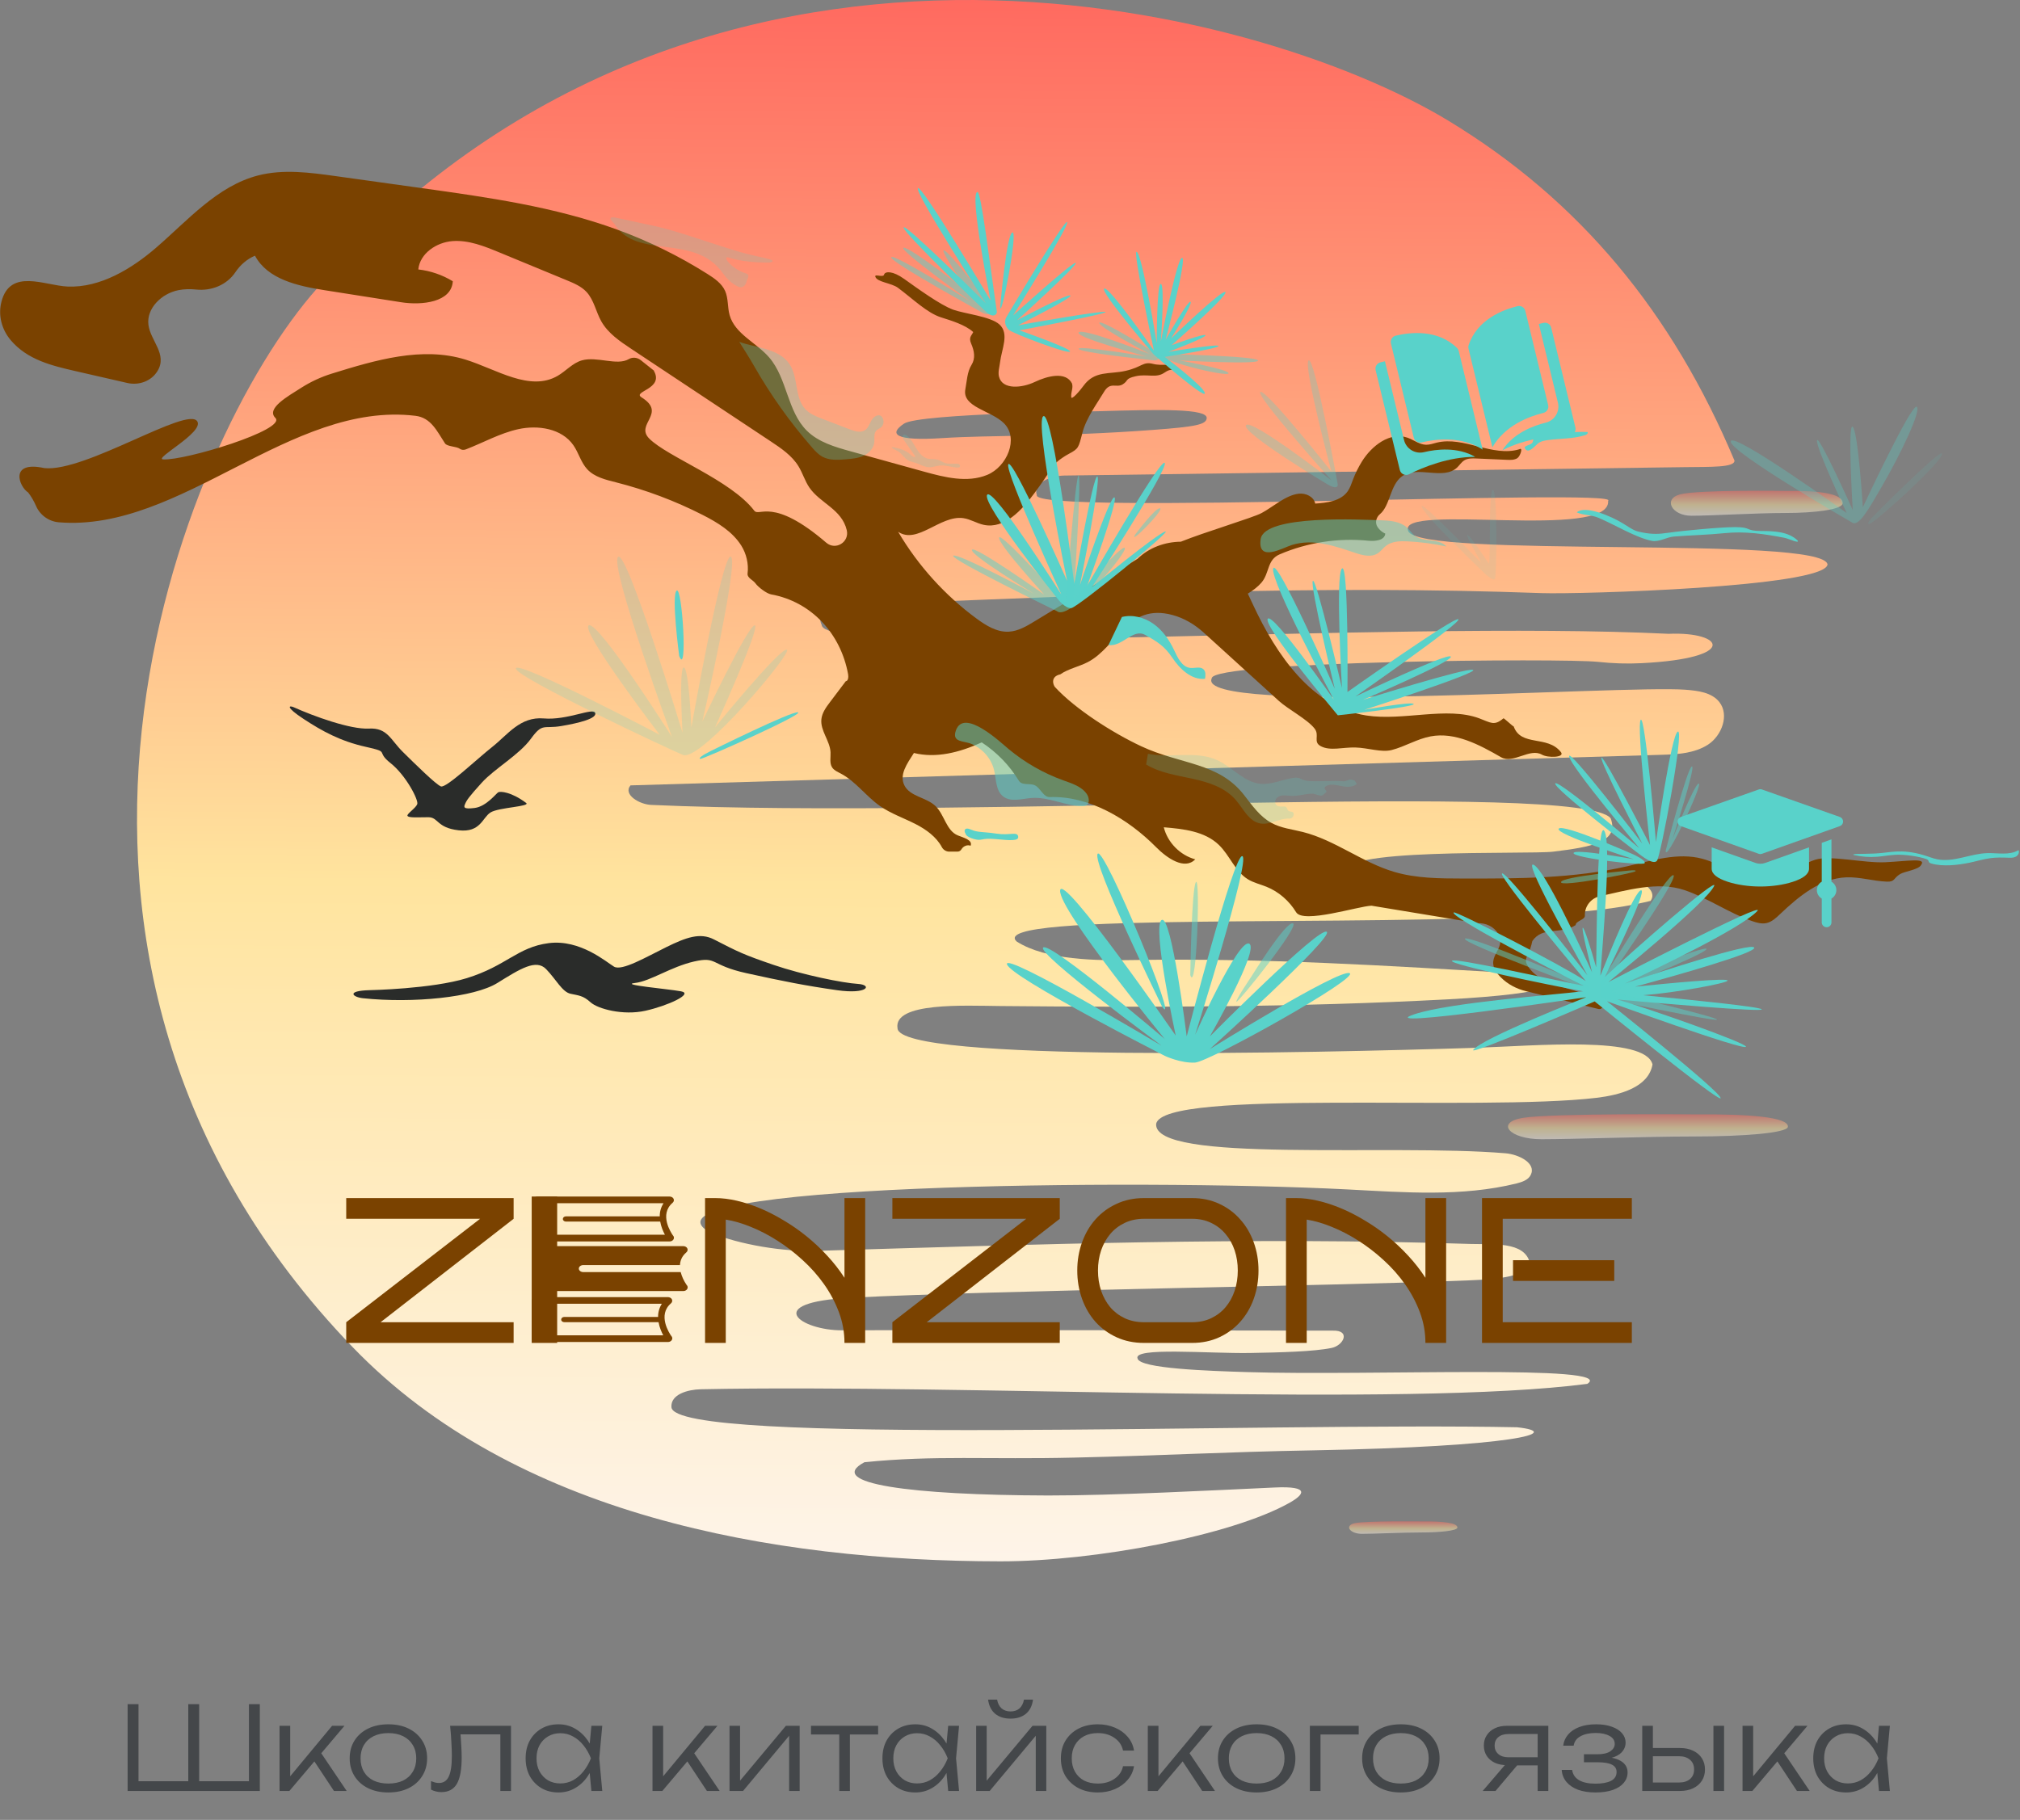 <?xml version="1.0" encoding="UTF-8"?> <svg xmlns="http://www.w3.org/2000/svg" width="698" height="629" viewBox="0 0 698 629" fill="none"><rect x="0" y="0" width="698" height="629" fill="#808080" stroke="none"/> <path d="M306.109 208.616C388.454 205.37 454.456 202.161 532.772 204.996C545.794 205.445 630.415 202.945 631.497 195.109C630.19 184.849 489.566 193.207 486.581 183.468C482.626 173.693 556.726 186.901 555.681 173.095C560.979 168.693 356.18 178.245 358.269 171.118C356.814 166.827 363.157 164.439 367.71 164.365C393.267 164.029 418.825 163.656 444.345 163.321C490.35 162.724 536.316 162.052 582.321 161.454C591.164 161.343 599.484 161.604 599.335 159.179C577.993 108.324 546.13 69.372 500.423 41.687C434.197 1.578 241.673 -48.568 109.705 99.518C61.91 153.209 -8.421 330.622 121.943 465.687C177.835 523.631 266.485 539.562 345.658 539.637C378.231 539.674 425.503 530.683 445.502 519.452C450.465 516.69 453.113 513.519 440.428 514.117C420.018 515.049 384.722 516.915 362.15 516.877C314.616 516.765 284.953 512.736 298.684 505.386C322.749 502.923 341.666 504.491 371.216 503.781C402.334 503.073 422.481 501.841 453.599 501.281C523.855 499.976 540.644 495.088 524.19 493.297C436.585 491.507 232.57 499.976 232.01 486.32C231.711 481.917 237.643 480.276 242.084 480.164C333.272 478.298 485.611 486.507 548.48 478.298C559.151 471.47 473.672 475.574 430.951 474.231C417.743 473.821 393.827 473.038 393.08 469.53C391.438 465.538 417.593 467.851 431.846 467.627C442.517 467.44 454.121 467.142 460.165 465.874C464.344 464.978 466.769 459.717 460.576 459.904C404.049 459.867 347.561 459.569 291.036 459.792C276.634 459.867 262.791 450.128 294.021 448.524C344.986 445.913 458.71 444.532 506.953 442.555C518.594 442.107 527.661 441.137 528.593 436.36C526.728 429.011 515.832 430.167 508.221 429.944C431.809 427.481 358.53 430.055 282.118 432.331C270.776 432.667 255.814 430.279 245.292 425.951C215.929 409.347 391.998 407.295 465.725 411.102C485.238 412.109 505.125 413.713 524.116 409.012C525.982 408.527 528.071 407.818 528.929 406.102C530.981 402.034 524.788 398.976 520.235 398.603C479.978 395.208 398.453 402.184 399.498 388.417C402.036 376.141 511.356 384.237 551.763 379.424C559.748 378.454 569.635 375.842 571.015 367.896C568.516 357.897 530.459 361.478 509.863 362.15C453.636 363.94 310.922 367.186 310.138 355.434C308.609 346.293 333.309 347.599 345.696 347.711C397.483 348.196 448.599 348.158 500.275 345.397C537.436 343.419 544.749 339.465 525.273 336.48C478.634 333.756 438.04 331.07 391.327 331.815C379.201 332.04 361.478 331.928 351.292 325.399C340.211 315.026 473.075 320.623 534.041 316.108C546.204 315.213 558.479 314.28 570.344 311.37C572.993 307.602 566.725 304.02 562.136 303.647C545.644 302.265 466.695 308.235 466.322 302.192C457.404 292.901 528.22 295.401 536.689 294.356C549.785 292.751 559.561 291.11 556.576 282.865C546.689 269.842 335.585 283.163 225.07 278.2C220.929 278.052 215.183 274.581 217.869 271.447C336.517 267.902 455.128 264.396 573.777 260.888C579.448 260.739 585.455 260.44 590.231 257.343C594.969 254.21 597.618 247.12 594.111 242.643C591.462 239.286 586.686 238.726 582.433 238.389C560.344 236.711 412.632 247.27 418.713 234.435C418.713 228.465 540.085 227.42 552.248 228.763C557.211 229.286 562.173 229.473 567.172 229.211C601.013 227.532 595.752 218.242 576.575 219.062C479.119 214.287 284.506 227.98 283.909 215.929C280.439 208.951 298.124 208.951 306.109 208.616ZM312.377 146.419C317.713 142.837 379.611 142.127 379.611 142.127C400.871 141.524 417.284 141.154 416.971 144.546C416.769 146.736 413.235 147.482 398.453 148.583C364.873 151.083 342.002 150.336 325.586 151.418C309.132 152.5 307.005 150 312.377 146.419Z" fill="url(#paint0_linear_1813_462)"></path> <path opacity="0.5" d="M586.595 385.171C586.595 385.171 536.584 384.691 526.223 386.361C516.63 387.91 521.459 393.746 532.652 393.746C543.844 393.746 568.851 392.794 585.521 392.794C602.191 392.794 617.552 391.603 617.791 389.459C618.171 386.078 604.221 385.018 586.595 385.171Z" fill="url(#paint1_linear_1813_462)"></path> <path opacity="0.5" d="M491.522 525.846C491.522 525.846 472.173 525.603 468.167 526.443C464.453 527.218 466.323 530.133 470.654 530.133C474.987 530.133 484.658 529.655 491.109 529.655C497.559 529.655 503.5 529.059 503.593 527.987C503.738 526.297 498.339 525.771 491.522 525.846Z" fill="url(#paint2_linear_1813_462)"></path> <path opacity="0.5" d="M617.575 169.679C617.575 169.679 586.872 169.194 580.514 170.87C574.626 172.418 577.589 178.254 584.461 178.254C591.334 178.254 606.684 177.303 616.918 177.303C627.153 177.303 636.581 176.112 636.727 173.967C636.958 170.582 628.395 169.527 617.575 169.679Z" fill="url(#paint3_linear_1813_462)"></path> <path d="M101.526 244.453C108.323 247.515 121.074 252.167 127.472 251.816C133.87 251.464 134.936 255.674 139.202 259.882C143.468 264.09 150.577 271.103 152.352 271.803C154.13 272.504 164.792 262.337 170.125 258.127C175.457 253.919 179.721 247.607 187.896 248.31C196.071 249.011 204.956 244.453 205.668 246.381C206.379 248.31 200.16 249.887 193.939 250.939C187.719 251.99 187.541 249.712 183.454 255.322C179.367 260.932 170.903 265.623 166.459 270.532C162.015 275.442 161.287 276.529 160.727 277.831C160.261 278.915 159.927 279.781 164.016 279.254C168.103 278.728 171.48 274.17 172.191 273.819C172.902 273.468 176.59 273.621 181.788 277.502C183.488 278.771 172.368 279.037 169.524 280.789C166.681 282.542 166.105 287.846 158.462 286.969C150.82 286.092 151.552 282.454 147.997 282.454C144.444 282.454 141.162 282.736 140.8 281.97C140.489 281.313 143.643 279.342 144.176 277.938C144.71 276.536 140.266 267.944 134.934 263.738C129.602 259.529 135.111 260.054 126.405 258.126C117.695 256.197 111.299 252.691 104.901 248.483C98.503 244.275 99.852 243.699 101.526 244.453Z" fill="#2A2C2A"></path> <path d="M627.279 297.129C620.272 299.294 616.594 305.757 609.289 305.108C601.749 304.438 595.584 298.786 588.276 296.817C579.78 294.529 570.881 297.419 562.307 299.395C543.737 303.677 524.482 303.669 505.425 303.639C497.462 303.627 489.37 303.596 481.735 301.34C470.715 298.08 461.354 290.382 450.215 287.565C446.561 286.64 442.701 286.235 439.385 284.443C435.407 282.295 432.709 278.435 429.941 274.858C421.078 263.404 408.015 264.333 394.312 257.911C384.482 253.305 371.568 245.082 364.571 237.501C363.951 236.83 362.822 233.856 366.375 233.073C369.126 231.146 372.816 230.429 375.889 228.835C385.998 223.596 389.516 208.365 405.125 212.551C409.177 213.637 412.844 215.833 415.95 218.656C424.609 226.526 433.266 234.399 441.924 242.27C445.034 245.098 451.768 248.621 454.231 251.789C456.107 254.202 453.569 256.418 456.418 257.913C459.712 259.641 463.966 258.224 468.372 258.35C472.777 258.476 477.334 260.148 480.918 259.218C485.522 258.022 489.686 255.379 494.361 254.509C502.862 252.929 511.193 257.401 518.686 261.716C522.897 264.141 528.598 258.403 532.81 260.828C534.879 262.02 540.843 261.833 539.37 259.953C534.698 253.992 525.587 258.194 523.041 251.06C522.881 251.19 519.664 248.128 519.508 248.263C516.322 251.007 515.1 249.753 511.163 248.282C499.942 244.093 484.951 249.256 472.137 247.292C453.36 244.41 441.069 226.342 433.035 209.129C432.421 207.816 431.808 206.49 431.177 205.169C433.054 204.054 434.793 202.644 435.876 201.382C438.742 198.035 437.747 193.497 442.179 191.597C451.768 187.485 462.403 185.848 472.785 186.883C475.155 187.119 478.456 186.802 478.678 184.43C477.577 183.954 476.643 183.131 475.986 182.128C475.054 180.702 475.506 178.806 476.816 177.717C480.371 174.764 480.309 167.712 484.358 164.699C489.711 160.719 498.7 166.151 503.535 161.556C504.358 160.775 504.966 159.755 505.922 159.148C507.148 158.366 508.707 158.403 510.161 158.466C513.684 158.62 517.208 158.773 520.731 158.927C521.947 158.98 523.245 159.013 524.282 158.374C525.318 157.735 526.383 154.417 525.001 155.277C515.767 158.074 505.871 150.7 496.496 152.978C495.262 153.278 494.043 153.746 492.774 153.719C490.47 153.673 488.534 152.046 486.361 151.281C480.309 149.149 473.982 154.054 470.604 159.508C469.368 161.503 468.324 163.62 467.494 165.816C466.974 167.188 466.528 168.613 465.68 169.81C463.289 173.19 458.597 173.772 454.467 174.055C453.999 171.645 451.158 170.336 448.722 170.638C444.166 171.2 439.895 175.208 435.939 177.323C432.906 178.945 416.017 183.991 408.037 187.228C402.521 187.289 397.019 189.268 393.075 193.143C381.207 200.349 369.338 207.554 357.468 214.759C354.696 216.442 351.773 218.173 348.536 218.33C344.481 218.529 340.756 216.233 337.485 213.829C326.534 205.782 317.236 195.495 310.338 183.788C316.93 188.297 324.927 177.979 332.839 179.077C335.31 179.42 337.497 180.881 339.935 181.4C347.059 182.912 353.086 176.345 357.407 170.484C359.702 167.368 362.023 164.074 364.106 160.661L364.112 160.667C364.112 160.667 366.142 158.56 369.423 156.811C372.702 155.062 372.702 154.733 374.015 149.595C375.327 144.456 379.262 139.209 381.45 135.49C383.637 131.773 385.715 134.178 387.9 132.866C390.088 131.554 388.557 130.898 392.492 130.023C396.429 129.147 399.49 130.788 402.333 128.82C405.176 126.852 404.957 128.821 404.738 127.072C404.518 125.322 401.894 126.634 398.396 125.76C394.898 124.884 394.68 126.852 388.994 128.164C383.308 129.476 378.278 127.945 374.341 133.412C373.346 134.795 370.041 138.758 370.15 137.093C370.025 135.464 370.907 134.171 370.429 132.54C368.262 128.271 361.877 129.958 357.555 132.018C353.234 134.079 346.391 134.841 345.202 130.202C344.79 128.592 345.355 126.916 345.552 125.266C346.113 120.591 348.866 115.324 345.329 112.127C342.251 109.343 333.18 108.429 329.331 107.025C324.952 105.427 316.993 99.665 312.453 96.418C308.42 93.533 305.99 93.797 305.529 94.782C305.388 96.173 302.069 94.471 302.467 95.652C303.106 97.552 308 97.766 310.302 99.479C315.476 103.331 320.339 108.137 325.143 109.677C328.591 110.782 333.507 112.21 336.29 114.767C335.754 116.017 334.627 116.556 335.58 118.759C336.668 121.279 337.132 123.852 335.69 126.139C334.203 128.493 334.095 131.79 333.572 134.523C332.38 140.762 342.414 141.812 346.915 146.293C352.167 151.521 347.951 161.35 341.09 164.147C334.228 166.945 326.455 164.994 319.313 163.018C310.864 160.677 302.419 158.34 293.97 155.999C288.514 154.489 282.801 152.833 278.784 148.844C272.011 142.116 272.026 130.804 265.805 123.563C261.383 118.419 253.952 115.439 252.114 108.91C251.343 106.176 251.717 103.156 250.559 100.562C249.4 97.961 246.915 96.241 244.508 94.72C234.725 88.536 224.283 83.394 213.415 79.412C191.677 71.448 168.545 68.2 145.617 65.003C135.74 63.626 125.864 62.248 115.987 60.869C107.083 59.628 97.905 58.398 89.199 60.636C75.095 64.263 64.948 76.107 53.927 85.626C45.654 92.773 34.695 99.537 23.341 99.038C15.448 98.691 3.525 92.607 0.502 104.271C-0.718 108.974 0.582 113.889 3.725 117.594C9.499 124.399 17.99 126.406 26.177 128.283C32.121 129.644 38.066 131.006 44.012 132.369C47.992 133.282 52.273 131.745 54.407 128.263C57.971 122.45 52.014 117.839 51.293 112.296C50.545 106.531 55.912 101.422 61.616 100.295C63.682 99.888 65.763 99.862 67.843 100.076C73.113 100.623 78.416 98.461 81.357 94.054C83.015 91.57 85.354 89.541 88.106 88.373C92.461 96.533 102.878 98.838 112.013 100.277C120.882 101.672 129.749 103.067 138.618 104.463C145.814 105.596 156.041 104.478 156.462 97.208C152.847 95.005 148.746 93.602 144.539 93.127C145.101 87.589 150.827 83.736 156.38 83.327C161.933 82.917 167.315 85.082 172.462 87.208C180.266 90.432 188.072 93.655 195.875 96.879C198.316 97.888 200.838 98.949 202.643 100.876C205.26 103.672 205.903 107.75 207.788 111.083C210.117 115.201 214.203 117.967 218.146 120.585C234.2 131.237 250.254 141.887 266.308 152.539C269.927 154.941 273.661 157.461 275.924 161.168C277.355 163.51 278.123 166.224 279.667 168.495C283.363 173.929 290.872 175.964 292.592 183.232C293.571 187.369 288.735 190.341 285.511 187.569C266.919 171.587 262.389 178.8 260.623 176.489C252.554 165.927 230.629 157.935 224.322 151.56C219.364 146.548 230.549 142.897 221.698 137.344C218.338 135.238 229.571 134.501 225.941 128.169L225.974 128.104L221.405 124.471C220.224 123.531 218.572 123.351 217.269 124.116C213.186 126.514 206.244 123.046 201.013 124.567C197.845 125.487 195.577 128.22 192.728 129.881C183.072 135.503 171.567 127.616 160.895 124.301C145.865 119.632 129.681 124.473 114.687 129.12C110.949 130.278 107.396 131.922 104.095 134.027C99.508 136.954 91.87 141.175 95.147 144.433C99.237 148.499 63.857 159.261 56.377 158.778C52.967 158.557 70.472 149.468 68.185 145.657C64.905 140.19 29.437 163.304 15.325 161.784C3.018 159.107 6.627 168.292 9.737 170.219C10.82 171.64 11.728 173.195 12.437 174.836C13.817 178.029 16.852 180.232 20.319 180.518C62.486 183.986 100.375 138.506 143.561 143.715C148.96 144.366 150.986 149.014 153.763 153.239C154.526 154.4 157.713 154.232 158.896 155.114C159.486 155.553 160.295 155.58 160.981 155.316C167.007 152.987 172.717 149.748 179.019 148.345C185.889 146.813 194.113 148.089 198.126 153.872C199.96 156.515 200.743 159.849 202.934 162.204C205.443 164.903 209.28 165.799 212.853 166.706C223.203 169.328 233.256 173.109 242.77 177.957C247.916 180.579 253.104 183.702 256.165 188.601C257.913 191.4 258.732 194.924 258.325 198.163C258.119 199.787 260.207 200.419 261.063 201.642C261.925 202.871 264.838 205.138 266.457 205.433C280.377 207.961 290.531 219.003 293.063 233.06C293.207 233.861 293.137 235.392 292.258 235.441C290.444 237.842 288.631 240.243 286.816 242.645C285.462 244.438 284.057 246.353 283.825 248.59C283.416 252.55 286.778 256.014 286.987 259.989C287.082 261.781 286.563 263.76 287.553 265.257C288.223 266.27 289.413 266.772 290.487 267.336C295.696 270.066 299.224 275.175 304.038 278.555C307.834 281.222 312.306 282.725 316.433 284.848C320.049 286.706 323.57 289.256 325.451 292.792C325.96 293.747 326.945 294.348 328.028 294.342C328.997 294.337 329.967 294.333 330.938 294.328C331.507 294.325 331.974 293.968 332.261 293.479C332.866 292.449 334.25 291.856 335.383 292.311C336.182 290.338 332.992 289.545 331.015 288.756C326.949 287.135 326.368 281.508 323.173 278.514C319.999 275.539 314.408 275.319 312.492 271.414C310.69 267.745 313.388 264.009 315.797 260.25C323.427 262.143 331.511 260.109 339.233 256.587C344.413 259.98 348.839 264.533 352.056 269.819C353.183 271.669 355.872 270.506 357.714 271.477C359.558 272.448 360.557 275.555 362.721 275.482C376.241 275.017 389.725 282.924 399.511 292.824C403.233 296.589 409.347 300.824 413.009 297.002C407.773 295.589 403.455 291.189 402.139 285.927C408.917 286.485 416.274 287.294 421.171 292.013C424.934 295.639 426.762 301.193 431.225 303.912C433.183 305.104 435.467 305.619 437.594 306.473C441.862 308.184 445.492 311.366 447.873 315.294C450.32 319.331 469.19 313.237 473.907 313.029L510.56 319.077C513.381 318.954 516.179 320.232 517.636 322.652C521.157 328.506 511.608 330.716 518.586 337.78C520.958 340.18 524.027 341.773 527.303 342.578C535.635 344.628 543.965 346.676 552.297 348.727C553.736 349.082 554.546 347.191 553.329 346.346C545.818 341.131 531.952 341.533 527.596 333.289C527.145 332.436 527.191 331.419 527.63 330.556C528.485 328.88 529.114 327.089 529.49 325.245C533.096 320.026 539.062 323.179 544.468 319.735C544.408 318.336 547.708 317.897 547.647 316.498C547.506 313.269 549.721 310.434 552.88 309.746C561.818 307.797 572.769 304.488 582.07 307.644C590.213 310.406 597.378 315.548 605.496 318.377C607.067 318.925 608.751 319.387 610.379 319.04C612.23 318.644 613.693 317.27 615.066 315.966C621.548 309.801 629.054 303.572 637.991 303.23C642.678 303.05 647.275 304.54 651.959 304.715C654.86 304.823 654.156 303.587 656.578 302.094C658.068 301.177 663.136 300.556 663.844 298.915C665.726 296.43 659.258 297.625 651.475 298.011C644.103 298.371 632.514 295.512 627.279 297.129Z" fill="#7A4200"></path> <path d="M567.717 343.975C579.297 343.089 596.287 339.893 596.958 338.971C597.802 337.81 576.697 339.827 564.989 341.028C579.54 337.053 607.355 329.19 606.143 327.49C604.854 325.688 574.461 335.609 561.454 339.956C572.301 334.875 601.711 320.787 607.204 314.899C611.064 310.761 555.802 339.408 555.802 339.408C555.802 339.408 589.69 312.056 592.316 306.197C593.897 302.669 563.959 328.713 554.534 337.696C558.313 329.983 569.086 307.852 567.108 307.7C564.961 307.535 555.818 330.148 553.003 337.22C553.595 327.704 556.98 291.501 554.388 287.216C551.902 283.102 551.757 321.301 551.545 334.341C549.994 328.75 547.218 319.83 546.88 320.71C546.545 321.577 548.957 330.908 550.123 336.055C545.906 326.865 533.87 300.855 529.962 298.901C526.187 297.011 542.395 325.849 548.521 337.075C540.617 326.959 521.095 302.033 519.107 301.867C516.9 301.684 540.832 330.573 547.972 339.079C539.301 333.393 503.07 314.769 502.317 315.359C500.713 316.62 535.094 334.73 547.28 340.718C534.314 338.16 502.622 330.932 501.721 332.081C500.747 333.322 535.331 340.5 547.025 342.613C536.674 343.877 501.035 346.49 488.779 350.537C472.433 355.931 548.118 344.654 548.118 344.654C548.118 344.654 512.036 358.866 509.069 362.87C507.443 365.065 551.033 346.114 551.033 346.114C551.033 346.114 594.55 381.539 594.566 379.547C594.582 377.31 555.261 346.04 555.261 346.04C555.261 346.04 602.494 363.214 603.297 361.785C603.953 360.618 568.757 348.244 558.912 345.46C572.779 346.703 609.296 349.882 608.765 348.855C608.298 347.95 582.507 345.377 567.717 343.975Z" fill="#59D2CA"></path> <path opacity="0.5" d="M553.073 339.407C554.531 337.694 576.691 300.774 578.293 302.522C579.897 304.271 554.093 340.719 554.093 340.719C554.093 340.719 590.248 326.141 589.665 328.035C589.083 329.93 556.571 342.759 556.571 342.759C556.571 342.759 592.872 351.361 593.309 352.382C593.745 353.402 553.072 344.8 553.072 344.8L553.073 339.407Z" fill="#59D2CA"></path> <path opacity="0.5" d="M343.511 266.2C344.265 269.38 344.041 273.232 346.607 275.254C349.286 277.365 353.134 276.044 356.536 275.803C362.369 275.386 367.93 278.482 373.775 278.651C374.288 278.667 374.826 278.653 375.281 278.416C376.623 277.718 376.392 275.666 375.533 274.422C373.728 271.805 370.424 270.791 367.432 269.713C360.578 267.247 354.159 263.576 348.558 258.921C345.743 256.581 333.058 244.545 330.292 252.486C328.821 256.713 333.025 255.957 335.767 257.152C339.552 258.796 342.549 262.158 343.511 266.2Z" fill="#59D2CA"></path> <path opacity="0.5" d="M468.328 191.104C470.824 191.937 473.716 192.681 475.962 191.307C477.133 190.589 477.932 189.392 479.031 188.566C481.059 187.045 483.801 186.981 486.333 187.103C490.859 187.319 495.365 187.917 499.789 188.888C497.237 185.917 492.005 187.555 488.885 185.188C487.869 184.417 487.186 183.29 486.258 182.419C483.968 180.267 480.558 179.933 477.419 179.831C470.747 179.61 436.851 177.773 435.619 186.319C434.428 194.578 443.333 189.301 446.409 188.355C453.898 186.049 461.229 188.735 468.328 191.104Z" fill="#59D2CA"></path> <path opacity="0.5" d="M548.846 340.718C548.846 340.718 507.515 323.005 506.203 324.426C504.89 325.848 548.846 342.03 548.846 342.03" fill="#59D2CA"></path> <path d="M340.662 107.751C340.662 107.751 311.65 80.053 312.233 78.594C312.815 77.135 340.662 104.834 340.662 104.834C340.662 104.834 315.733 66.055 317.19 65.034C318.648 64.014 342.265 103.813 342.265 103.813C342.265 103.813 334.828 66.762 337.746 66.346C339.023 66.165 341.974 90.984 344.452 107.75C344.59 108.688 343.118 110.108 340.662 107.751Z" fill="#59D2CA"></path> <path d="M347.769 109.576C347.769 109.576 367.997 75.461 368.762 76.774C369.528 78.086 350.064 109.041 350.064 109.041C350.064 109.041 370.947 90.112 371.713 90.878C372.479 91.643 351.486 110.669 351.486 110.669C351.486 110.669 368.762 101.484 369.854 102.14C370.948 102.796 351.813 112.419 351.813 112.419C351.813 112.419 381.225 107.171 381.99 107.827C382.756 108.482 352.25 114.168 352.25 114.168C352.25 114.168 370.072 120.401 369.745 121.494C369.418 122.586 349.845 115.261 348.533 113.949C347.222 112.637 346.985 110.897 347.769 109.576Z" fill="#59D2CA"></path> <path opacity="0.5" d="M339.242 107.933C339.242 107.933 307.315 90.439 307.971 88.909C308.628 87.378 335.524 104.327 335.524 104.327C335.524 104.327 310.249 86.176 312.226 85.629C314.203 85.082 335.415 101.702 335.415 101.702C335.415 101.702 324.699 86.723 326.121 86.504C327.542 86.284 342.084 105.201 342.521 106.184C342.961 107.168 342.607 109.792 339.242 107.933Z" fill="#59D2CA"></path> <path d="M398.721 122.585C398.721 122.585 379.807 100.497 381.556 99.732C383.304 98.966 398.721 121.163 398.721 121.163C398.721 121.163 391.469 87.027 392.707 87.027C394.53 87.027 399.705 118.539 399.705 118.539C399.705 118.539 399.705 97.763 401.127 98.092C402.548 98.42 401.127 117.992 401.127 117.992C401.127 117.992 406.594 89.235 408.452 89.127C410.311 89.018 402.768 117.446 402.768 117.446C402.768 117.446 410.639 103.451 411.405 104.325C412.171 105.201 404.625 117.009 404.625 117.009C404.625 117.009 422.448 99.807 423.433 100.936C424.476 102.133 404.845 119.304 404.845 119.304C404.845 119.304 416.762 114.931 416.544 115.914C416.325 116.9 403.75 121.602 403.75 121.602C403.75 121.602 421.682 118.649 421.027 119.632C420.37 120.616 402.467 123.348 402.467 123.348C402.467 123.348 416.325 133.844 416.325 135.922C416.326 138.001 398.721 122.585 398.721 122.585Z" fill="#59D2CA"></path> <path opacity="0.5" d="M397.227 124.37C397.227 124.37 373.172 121.892 372.735 120.58C372.298 119.268 396.206 123.204 396.206 123.204C396.206 123.204 371.411 116.643 372.728 114.895C374.047 113.146 397.226 122.331 397.226 122.331C397.226 122.331 379.294 112.899 379.878 111.565C380.461 110.231 398.612 121.603 399.596 122.258C400.582 122.913 401.364 125.227 397.227 124.37Z" fill="#59D2CA"></path> <path d="M345.619 106.003C345.619 106.003 347.807 80.781 349.847 80.344C351.888 79.908 345.765 111.251 345.619 106.003Z" fill="#59D2CA"></path> <path d="M565.217 294.272C565.217 294.272 536.497 272.258 537.412 270.764C538.325 269.272 566.471 293.165 566.471 293.165C566.471 293.165 542.833 265.11 542.206 261.45C541.581 257.791 567.466 291.555 567.466 291.555C567.466 291.555 552.696 263.003 553.362 261.867C554.028 260.73 570.167 292.088 570.167 292.088C570.167 292.088 565.408 250.873 566.926 248.8C568.444 246.728 572.211 291.031 572.211 291.031C572.211 291.031 577.478 253.595 579.787 252.84C582.096 252.085 573.824 296.02 572.542 297.517C571.259 299.014 567.543 296.066 565.217 294.272Z" fill="#59D2CA"></path> <path d="M564.349 295.284C564.349 295.284 540.032 284.552 538.605 286.416C537.177 288.279 564.552 296.965 564.552 296.965C564.552 296.965 543.948 293.197 543.732 294.839C543.518 296.48 567.818 299.363 568.309 298.323C568.803 297.285 564.349 295.284 564.349 295.284Z" fill="#59D2CA"></path> <path opacity="0.5" d="M575.584 293.917C575.584 293.917 583.012 265.405 584.61 264.909C586.208 264.412 577.911 290.044 577.911 290.044C577.911 290.044 585.705 270.346 587.043 270.813C588.381 271.281 575.121 299.267 575.584 293.917Z" fill="#59D2CA"></path> <path opacity="0.5" d="M401.601 122.331C401.601 122.331 433.966 122.997 434.695 124.559C435.425 126.121 407.579 124.559 407.579 124.559C407.579 124.559 425.22 127.79 424.49 129.069C423.762 130.349 398.96 124.37 401.601 122.331Z" fill="#59D2CA"></path> <path d="M402.456 364.92C402.456 364.92 349.118 337.771 347.952 333.269C346.785 328.765 401.405 361.421 401.405 361.421C401.405 361.421 357.865 329.372 360.489 327.465C363.114 325.558 402.458 359.089 402.458 359.089C402.458 359.089 365.739 314.478 366.322 307.772C366.904 301.067 406.267 357.923 406.267 357.923C406.267 357.923 398.002 320.02 401.405 317.977C404.809 315.936 410.058 358.214 410.058 358.214C410.058 358.214 426.387 294.834 429.302 295.909C432.217 296.985 412.973 357.632 412.973 357.632C412.973 357.632 427.844 324.392 431.635 326.14C435.426 327.89 418.059 358.214 418.059 358.214C418.059 358.214 455.836 320.091 458.46 322.059C460.935 323.916 418.059 362.587 418.059 362.587C418.059 362.587 462.542 334.886 466.332 336.346C470.123 337.803 417.93 366.962 412.975 367.252C408.015 367.544 402.456 364.92 402.456 364.92Z" fill="#59D2CA"></path> <path d="M401.604 348.009C401.604 348.009 377.111 298.004 379.298 295.089C381.486 292.172 408.163 357.047 401.604 348.009Z" fill="#59D2CA"></path> <path opacity="0.5" d="M432.508 337.365C432.508 337.365 444.316 318.266 446.794 319.142C449.273 320.017 427.841 346.549 427.26 346.258C426.678 345.967 432.508 337.365 432.508 337.365Z" fill="#59D2CA"></path> <path opacity="0.5" d="M411.297 337.003C411.297 337.003 411.734 306.826 413.266 304.856C414.797 302.887 413.485 343.999 411.297 337.003Z" fill="#59D2CA"></path> <path d="M365.448 206.958C365.448 206.958 339.134 174.083 341.101 171.023C343.069 167.962 366.76 205.501 366.76 205.501C366.76 205.501 347.37 163.368 348.391 160.526C349.544 157.315 368.728 200.763 368.728 200.763C368.728 200.763 357.23 145.114 360.564 143.833C363.897 142.552 371.206 201.785 371.206 201.785C371.206 201.785 377.637 164.463 379.159 164.682C380.682 164.901 373.174 202.222 373.174 202.222C373.174 202.222 383.305 171.681 385.056 171.9C386.805 172.119 375.652 202.516 375.652 202.516C375.652 202.516 400.931 158.233 402.459 159.982C403.987 161.731 377.293 202.953 377.293 202.953C377.293 202.953 399.665 184.584 402.639 183.708C405.613 182.833 372.373 209.949 370.187 210.169C368.002 210.388 365.448 206.958 365.448 206.958Z" fill="#59D2CA"></path> <path opacity="0.5" d="M365.267 211.259C365.267 211.259 328.091 193.212 329.403 192.068C330.715 190.922 357.175 205.138 357.175 205.138C357.175 205.138 335.307 191.907 335.854 190.049C336.4 188.19 360.782 205.467 360.782 205.467C360.782 205.467 344.599 187.768 345.257 185.792C345.913 183.818 368.217 208.746 368.217 208.746C368.217 208.746 371.607 163.917 372.701 164.355C373.794 164.791 370.952 207.434 370.952 207.434C370.952 207.434 387.572 187.971 388.664 189.393C389.758 190.813 369.64 214.868 365.267 211.259Z" fill="#59D2CA"></path> <path opacity="0.5" d="M392.271 184.726C392.271 184.726 399.415 175.177 400.872 175.687C402.331 176.198 389.721 188.953 392.271 184.726Z" fill="#59D2CA"></path> <path opacity="0.3" d="M272.838 125.89C275.93 130.519 274.48 137.412 278.312 141.453C279.878 143.104 282.079 143.968 284.203 144.784C287.358 145.995 290.515 147.207 293.67 148.418C295.384 149.076 297.438 149.702 298.944 148.652C300.037 147.889 300.443 146.495 301.102 145.338C301.761 144.18 303.13 143.116 304.333 143.693C305.576 144.601 305.64 146.715 304.453 147.696C303.938 148.12 303.267 148.336 302.807 148.82C301.81 149.871 302.263 151.565 302.088 153.006C301.842 155.046 300.203 156.702 298.331 157.55C296.458 158.396 294.364 158.578 292.315 158.747C289.554 158.977 286.61 159.171 284.176 157.847C282.744 157.069 281.625 155.832 280.553 154.604C272.959 145.907 266.237 136.45 260.521 126.419C258.918 123.606 257.127 120.841 255.449 118.154C261.138 120.235 269.152 120.371 272.838 125.89Z" fill="#59D2CA"></path> <path d="M383.039 222.944C387.837 223.633 391.464 217.099 395.708 219.441C399.856 221.728 402.414 223.341 405.05 227.277C407.684 231.213 411.677 235.074 416.391 234.615C416.578 233.48 416.704 232.145 415.88 231.341C414.763 230.256 412.921 230.992 411.372 230.859C408.404 230.601 406.914 227.279 405.647 224.583C404.012 221.104 401.723 217.852 398.587 215.628C395.45 213.406 391.396 212.312 387.667 213.245" fill="#59D2CA"></path> <path opacity="0.3" d="M458.534 167.308C458.534 167.308 429.012 149.594 430.542 146.97C432.073 144.347 460.062 165.995 460.062 165.995C460.062 165.995 433.704 136.619 435.512 135.453C437.321 134.286 460.062 163.006 460.062 163.006C460.062 163.006 450.149 125.914 452.191 124.561C454.232 123.206 462.094 166.651 462.245 167.308C462.395 167.963 461.995 169.419 458.534 167.308Z" fill="#59D2CA"></path> <path opacity="0.5" d="M563.836 300.803C563.836 300.803 539.869 302.911 539.397 304.861C538.925 306.812 564.74 301.724 565.149 301.117C565.453 300.667 563.836 300.803 563.836 300.803Z" fill="#59D2CA"></path> <path d="M462.272 247.231C462.104 246.979 436.447 216.511 438.051 213.886C439.653 211.262 460.939 241.878 460.939 241.878C460.939 241.878 438.857 200.778 439.947 196.501C441.036 192.226 461.233 238.088 461.233 238.088C461.233 238.088 452.484 201.932 453.651 200.766C454.817 199.599 463.711 237.797 463.711 237.797C463.711 237.797 461.378 198.652 463.711 196.503C466.043 194.353 465.605 239.174 465.605 239.174C465.605 239.174 502.781 212.867 503.947 214.034C505.114 215.201 468.375 240.713 468.375 240.713C468.375 240.713 500.594 225.295 501.323 226.954C502.053 228.612 470.976 241.879 470.976 241.879C470.976 241.879 507.101 230.547 509.023 231.548C510.945 232.548 471.437 245.33 471.437 245.33C471.437 245.33 488.057 242.317 488.494 243.338C488.928 244.355 462.272 247.231 462.272 247.231Z" fill="#59D2CA"></path> <path opacity="0.2" d="M178.258 231C178.84 228.086 227.97 253.975 227.97 253.975C227.97 253.975 200.121 217.587 203.476 216.129C206.832 214.672 232.199 254.702 232.199 254.702C232.199 254.702 210.622 195.721 213.538 192.515C216.452 189.307 235.842 253.247 235.842 253.247C235.842 253.247 234.53 230.709 236.279 230.709C238.028 230.709 238.903 251.411 238.903 251.411C238.903 251.411 249.576 191.096 252.536 192.393C255.495 193.69 242.694 249.369 242.694 249.369C242.694 249.369 258.439 216.129 260.772 216.129C263.105 216.129 247.066 251.409 247.066 251.409C247.066 251.409 269.226 224.183 271.85 224.53C274.474 224.875 242.401 263.012 236.131 260.971C234.139 260.325 177.675 233.917 178.258 231Z" fill="#59D2CA"></path> <path opacity="0.2" d="M249.72 94.355C251.033 96.208 252.668 97.83 254.678 98.892C255.084 99.106 255.523 99.294 255.981 99.29C256.973 99.278 257.756 98.337 257.938 97.363C258.119 96.388 259.533 94.997 257.582 94.435C255.286 93.715 253.206 92.337 251.616 90.534C250.867 89.686 250.618 88.632 251.694 88.983C256.012 90.39 261.648 90.835 266.188 90.724C269.429 89.713 262.477 89.098 255.451 87.027C245.948 84.227 234.081 79.823 226.2 78.125C221.632 77.141 217.063 76.157 212.497 75.173C209.312 74.753 212.002 76.867 212.419 77.537C220.085 89.896 239.915 80.515 249.72 94.355Z" fill="#59D2CA"></path> <path d="M245.521 259.609C245.521 259.609 274.162 245.404 275.791 246.22C277.422 247.035 242.959 262.403 242.027 262.286C241.097 262.171 242.854 260.92 245.521 259.609Z" fill="#59D2CA"></path> <path d="M234.692 226.709C234.692 226.709 231.899 205.625 233.818 204.12C235.74 202.614 237.662 234.389 234.692 226.709Z" fill="#59D2CA"></path> <path d="M531.807 153.007C532.66 152.473 533.675 152.274 534.671 152.13C539.052 151.498 543.596 151.745 547.808 150.378C548.307 150.217 548.895 149.66 548.52 149.295C542.693 149.178 536.854 149.722 531.149 150.918C530.827 150.985 530.491 151.062 530.242 151.277C529.827 151.634 529.781 152.243 529.622 152.768C529.262 153.97 526.12 153.939 526.995 155.064C528.239 157.108 530.618 153.752 531.807 153.007Z" fill="#59D2CA"></path> <path d="M680.491 298.181C682.944 297.68 685.347 296.919 687.83 296.593C689.797 296.337 691.789 296.356 693.773 296.442C694.698 296.482 695.671 296.528 696.498 296.113C697.326 295.698 697.913 294.643 697.483 293.823C694.34 295.725 690.344 294.749 686.672 294.862C680.829 295.04 675.11 298.123 669.378 296.984C667.767 296.664 666.249 295.994 664.672 295.536C656.661 293.212 653.242 294.767 647.754 295.003C643.079 295.203 639.684 294.997 640.546 295.513C643.187 296.121 645.919 296.326 648.622 296.119C650.775 295.954 652.902 295.53 655.059 295.428C658.188 295.28 663.077 295.993 665.64 296.924C666.95 297.4 665.868 298 667.325 298.434C671.281 299.611 676.528 298.992 680.491 298.181Z" fill="#59D2CA"></path> <path d="M570.776 186.93C573.224 187.424 575.918 185.644 578.379 185.445C584.318 184.969 590.051 184.88 596.044 184.259C602.903 183.551 609.779 184.557 616.574 185.873C618.102 186.17 621.98 188.064 621.144 186.791C617.954 183.739 613.07 183.542 608.654 183.525C602.867 183.5 605.415 182.208 599.628 182.184C594.72 182.163 581.452 183.416 576.595 184.123C573.124 184.628 571.004 184.692 567.546 184.046C564.949 183.559 564.591 183.287 560.974 181.019C556.637 178.299 547.629 174.544 544.84 177.089C547.071 178.142 549.744 177.826 552.532 179.039C558.559 181.665 565.327 185.83 570.776 186.93Z" fill="#59D2CA"></path> <path opacity="0.3" d="M640.084 180.672C640.084 180.672 597.123 155.871 598.054 152.497C598.986 149.121 638.103 177.296 638.103 177.296C638.103 177.296 627.393 154.613 627.857 152.216C628.323 149.82 640.199 176.247 640.199 176.247C640.199 176.247 638.336 145.861 640.199 147.492C642.061 149.122 643.691 175.317 643.691 175.317C643.691 175.317 660.456 139.342 662.318 140.596C664.016 141.74 656.816 156.91 650.094 168.447C645.956 175.559 642.405 182.032 640.084 180.672Z" fill="#59D2CA"></path> <path opacity="0.1" d="M647.012 178.692C647.012 178.692 669.796 155.81 670.937 156.687C672.463 157.861 656.094 173.262 648.525 179.333C644.834 182.291 644.77 181.166 647.012 178.692Z" fill="#59D2CA"></path> <path d="M333.656 288.131C333.656 288.131 333.656 289.179 336.566 289.993C339.477 290.806 338.894 289.527 343.9 289.993C348.907 290.458 352.167 290.808 351.817 289.06C351.467 287.314 348.907 288.828 344.367 288.129C339.825 287.43 337.848 287.78 335.518 286.732C333.19 285.687 332.978 287.242 333.656 288.131Z" fill="#59D2CA"></path> <path opacity="0.2" d="M396.662 260.532C404.547 262.118 413.197 259.374 420.527 262.689C425.749 265.05 429.747 270.297 435.447 270.892C439.386 271.302 443.162 269.34 447.09 268.834C449.513 268.523 449.423 269.65 451.856 269.9C455.145 270.237 460.979 269.699 464.267 270.037C465.153 270.127 466.099 269.259 466.962 269.463C467.238 269.528 468.207 269.693 468.315 270.074C468.45 270.552 468.975 270.764 468.707 271.082C467.903 271.666 466.94 271.882 465.915 271.94C464.088 272.044 461.191 270.936 459.54 271.252C458.685 271.417 456.789 271.995 458.227 273.197C458.771 273.652 457.512 274.463 456.942 274.885C456.369 275.311 454.183 274.286 453.47 274.307C450.277 274.398 448.506 275.346 445.329 275.013C443.999 274.872 442.562 274.715 441.451 275.549C440.507 276.256 440.265 277.714 441.22 278.406C441.97 278.95 443.067 278.686 444.02 278.766C444.717 278.824 444.69 279.796 445.215 280.244C445.643 280.608 446.666 280.399 446.906 280.911C447.37 281.901 446.491 282.999 445.4 282.933C442.261 282.741 438.872 285.15 435.59 284.628C431.545 283.982 429.617 279.464 426.923 276.378C423.236 272.149 417.534 270.34 412.051 269.149C406.568 267.959 400.844 267.14 396.039 264.242" fill="#59D2CA"></path> <path opacity="0.1" d="M513.29 198.426C513.29 198.426 490.433 176.723 491.236 174.851C491.76 173.628 510.969 193.798 511.581 194.236C512.192 194.673 506.341 185.241 507.041 184.891C507.739 184.543 513.501 193.45 514.375 194.673C515.248 195.896 514.2 169.174 515.859 169.262C517.518 169.349 517.17 199.301 516.559 200.085C515.947 200.873 513.29 198.426 513.29 198.426Z" fill="#59D2CA"></path> <path opacity="0.2" d="M320.978 161.492C322.295 161.54 323.565 160.995 324.878 160.884C326.896 160.712 328.869 161.569 330.895 161.609C331.154 161.615 331.445 161.593 331.617 161.399C331.849 161.135 331.709 160.689 331.423 160.484C331.137 160.281 330.761 160.259 330.41 160.257C329.094 160.248 327.735 160.422 326.488 159.993C325.596 159.687 324.818 159.091 323.909 158.846C322.871 158.568 321.758 158.775 320.705 158.551C318.895 158.164 317.6 156.587 316.638 155.007C315.675 153.426 314.846 151.685 313.383 150.554C313.049 150.295 312.599 150.067 312.225 150.261C311.601 150.582 311.929 151.528 312.333 152.102C313.659 153.99 314.985 155.879 316.309 157.767C315.842 158.209 315.137 157.643 314.686 157.186C313.083 155.558 310.716 155.005 308.482 154.524C307.127 154.589 310.305 155.865 310.795 156.289C311.754 157.125 312.83 158.681 313.992 159.203C315.067 159.687 316.221 159.868 317.315 160.318C318.501 160.81 319.662 161.443 320.978 161.492Z" fill="#59D2CA"></path> <path d="M127.796 342.223C127.796 342.223 149.233 341.806 161.286 338.077C175.063 333.815 178.781 327.364 189.61 325.97C200.437 324.576 209.461 332.471 212.168 334.098C214.875 335.723 223.297 330.769 230.215 327.364C237.134 323.958 241.927 322.231 246.705 324.693C255.152 329.045 256.986 329.956 267.212 333.46C277.44 336.963 291.276 339.748 296.389 340.058C301.502 340.368 299.998 343.773 289.169 342.226C278.34 340.678 270.52 339.13 257.888 336.342C245.255 333.556 247.961 330.459 239.84 332.317C231.72 334.175 224.8 339.128 219.386 339.748C213.971 340.368 230.815 341.789 235.327 342.626C239.839 343.463 230.665 347.643 222.994 349.345C215.324 351.047 206.601 348.725 204.044 346.403C201.487 344.081 199.983 344.081 197.125 343.462C194.268 342.842 192.163 338.508 188.704 334.947C185.245 331.388 179.83 334.793 171.859 339.747C163.887 344.699 142.727 346.846 125.386 345.009C121.936 344.645 119.358 342.441 127.796 342.223Z" fill="#2A2C2A"></path> <path d="M482.271 116.016L482.267 116.017C481.983 116.086 481.717 116.209 481.483 116.38C481.247 116.552 481.049 116.767 480.899 117.016C480.743 117.267 480.641 117.546 480.595 117.838C480.55 118.129 480.562 118.426 480.632 118.712L488.524 151.264C488.813 152.457 490.024 153.194 491.223 152.907C496.279 151.694 505 150.695 512.322 155.39L504.064 121.325C503.965 120.921 503.77 120.565 503.499 120.298C496.835 113.741 487.338 114.801 482.271 116.016ZM534.958 140.008L527.068 107.456C526.926 106.873 526.566 106.381 526.055 106.07C525.807 105.918 525.531 105.816 525.244 105.772C524.957 105.727 524.663 105.739 524.382 105.808L524.376 105.809C519.315 107.049 510.388 110.455 507.466 119.336C507.347 119.697 507.336 120.103 507.434 120.508L515.692 154.573C520.051 147.047 528.261 143.941 533.311 142.705C534.508 142.411 535.248 141.201 534.958 140.008Z" fill="#59D2CA"></path> <path d="M533.308 111.595L531.734 111.977L538.331 139.192C539.07 142.24 537.19 145.327 534.138 146.074C529.856 147.123 522.991 149.675 519.135 155.625C527.277 151.407 536.736 150.573 542.224 150.498C542.56 150.493 542.891 150.414 543.193 150.264C543.494 150.114 543.757 149.898 543.963 149.632C544.168 149.367 544.312 149.059 544.383 148.731C544.452 148.404 544.448 148.064 544.367 147.738L536.005 113.24C535.715 112.043 534.505 111.305 533.308 111.595ZM485.156 152.083L478.559 124.866L476.985 125.248C475.788 125.538 475.05 126.748 475.341 127.945L483.703 162.444C483.863 163.107 484.311 163.653 484.929 163.942C485.235 164.083 485.567 164.155 485.904 164.151C486.24 164.146 486.571 164.066 486.872 163.914C491.785 161.469 500.576 157.879 509.746 157.9C503.593 154.377 496.323 155.251 492.034 156.281C488.98 157.013 485.895 155.13 485.156 152.083Z" fill="#59D2CA"></path> <path d="M635.756 282.362L608.836 272.863C608.475 272.736 608.081 272.736 607.721 272.863L580.799 282.362C580.472 282.477 580.19 282.691 579.99 282.973C579.789 283.256 579.682 283.594 579.682 283.94C579.682 284.287 579.788 284.624 579.987 284.907C580.188 285.191 580.469 285.404 580.796 285.521L607.717 295.092C608.08 295.22 608.476 295.22 608.839 295.092L635.761 285.521C636.087 285.404 636.369 285.191 636.569 284.907C636.768 284.624 636.875 284.287 636.875 283.94C636.875 283.594 636.767 283.256 636.567 282.973C636.367 282.691 636.083 282.477 635.756 282.362ZM632.85 304.728V290.112L629.499 291.303V304.728C628.489 305.308 627.81 306.397 627.81 307.646C627.81 308.894 628.489 309.982 629.499 310.564V318.797C629.499 319.723 630.249 320.473 631.175 320.473C632.1 320.473 632.85 319.723 632.85 318.797V310.564C633.86 309.983 634.54 308.894 634.54 307.646C634.54 306.397 633.86 305.308 632.85 304.728Z" fill="#59D2CA"></path> <path d="M608.277 298.539C607.702 298.539 607.135 298.441 606.593 298.248L591.459 292.868V300.241C591.459 302.046 593.341 303.572 597.053 304.776C600.288 305.825 604.274 306.404 608.277 306.404C612.281 306.404 616.267 305.825 619.501 304.776C623.213 303.572 625.095 302.046 625.095 300.241V292.868L609.961 298.248C609.42 298.441 608.851 298.539 608.277 298.539Z" fill="#59D2CA"></path> <path d="M177.48 421.245L131.505 456.99H177.48V464.146H119.637V456.99L165.891 421.245H119.637V414.088H177.48V421.245Z" fill="#7A4200"></path> <path d="M250.785 464.146H243.629V414.088H247.189C249.517 414.088 251.984 414.39 254.59 414.995C257.22 415.601 259.896 416.473 262.619 417.614C265.341 418.755 268.053 420.139 270.753 421.768C273.475 423.374 276.105 425.201 278.641 427.249C281.178 429.297 283.564 431.531 285.798 433.95C288.032 436.348 290.034 438.907 291.802 441.631V414.088H298.958V464.146H291.802C291.802 460.469 291.162 456.932 289.882 453.535C288.602 450.113 286.891 446.89 284.751 443.865C282.609 440.839 280.142 438.058 277.35 435.522C274.557 432.962 271.637 430.716 268.588 428.784C265.563 426.853 262.514 425.27 259.442 424.037C256.37 422.78 253.485 421.942 250.785 421.524V464.146Z" fill="#7A4200"></path> <path d="M366.197 421.245L320.222 456.99H366.197V464.146H308.354V456.99L354.607 421.245H308.354V414.088H366.197V421.245Z" fill="#7A4200"></path> <path d="M434.869 439.118C434.869 442.584 434.322 445.843 433.229 448.891C432.134 451.94 430.576 454.593 428.551 456.851C426.549 459.108 424.14 460.888 421.325 462.192C418.509 463.495 415.379 464.146 411.934 464.146H395.283C391.816 464.146 388.663 463.495 385.823 462.192C382.984 460.888 380.553 459.108 378.528 456.851C376.526 454.593 374.978 451.94 373.885 448.891C372.791 445.843 372.244 442.584 372.244 439.118C372.244 435.673 372.791 432.438 373.885 429.412C374.978 426.365 376.526 423.711 378.528 421.454C380.553 419.172 382.984 417.381 385.823 416.077C388.663 414.751 391.816 414.088 395.283 414.088H411.934C415.379 414.088 418.509 414.751 421.325 416.077C424.14 417.381 426.549 419.172 428.551 421.454C430.576 423.711 432.134 426.365 433.229 429.412C434.322 432.438 434.869 435.673 434.869 439.118ZM427.713 439.118C427.713 436.65 427.352 434.334 426.631 432.171C425.909 430.006 424.862 428.121 423.489 426.515C422.14 424.886 420.487 423.606 418.532 422.676C416.601 421.721 414.401 421.245 411.934 421.245H395.283C392.816 421.245 390.594 421.721 388.616 422.676C386.661 423.606 384.997 424.886 383.625 426.515C382.274 428.121 381.227 430.006 380.482 432.171C379.761 434.334 379.4 436.65 379.4 439.118C379.4 441.583 379.761 443.911 380.482 446.098C381.227 448.263 382.274 450.16 383.625 451.789C384.997 453.395 386.661 454.663 388.616 455.594C390.594 456.524 392.816 456.99 395.283 456.99H411.934C414.401 456.99 416.601 456.524 418.532 455.594C420.487 454.663 422.14 453.395 423.489 451.789C424.862 450.16 425.909 448.263 426.631 446.098C427.352 443.911 427.713 441.583 427.713 439.118Z" fill="#7A4200"></path> <path d="M451.529 464.146H444.373V414.088H447.933C450.261 414.088 452.728 414.39 455.334 414.995C457.964 415.601 460.64 416.473 463.363 417.614C466.086 418.755 468.797 420.139 471.497 421.768C474.219 423.374 476.849 425.201 479.385 427.249C481.923 429.297 484.308 431.531 486.542 433.95C488.776 436.348 490.778 438.907 492.546 441.631V414.088H499.702V464.146H492.546C492.546 460.469 491.906 456.932 490.626 453.535C489.346 450.113 487.635 446.89 485.495 443.865C483.354 440.839 480.887 438.058 478.094 435.522C475.301 432.962 472.381 430.716 469.332 428.784C466.307 426.853 463.258 425.27 460.186 424.037C457.114 422.78 454.229 421.942 451.529 421.524V464.146Z" fill="#7A4200"></path> <path d="M563.87 464.146H512.102V414.088H563.87V421.245H519.257V456.99H563.87V464.146ZM557.796 442.713H522.818V435.556H557.796V442.713Z" fill="#7A4200"></path> <path d="M192.526 413.551H183.727V464.145H192.526V413.551Z" fill="#7A4200"></path> <path d="M231.847 450.475C232.057 450.29 232.2 450.064 232.257 449.82C232.316 449.575 232.287 449.324 232.175 449.091C232.07 448.867 231.881 448.672 231.634 448.535C231.387 448.396 231.092 448.319 230.79 448.315H185.219C184.384 448.315 183.727 448.881 183.727 449.58V462.566C183.727 463.264 184.384 463.83 185.219 463.83H230.801C231.627 463.83 232.302 463.264 232.302 462.566C232.306 462.275 232.187 461.991 231.965 461.758C231.314 460.844 227.119 454.504 231.847 450.475ZM185.788 461.515V450.619H228.685C227.814 452.035 227.374 453.591 227.399 455.165H194.983C194.382 455.165 193.915 455.576 193.915 456.073C193.915 456.572 194.382 456.974 194.983 456.974H227.56C227.864 458.745 228.554 460.337 229.182 461.515H185.788ZM235.204 439.662H201.452C201.063 439.642 200.698 439.507 200.43 439.283C200.163 439.058 200.013 438.762 200.013 438.454C200.013 438.146 200.163 437.849 200.43 437.624C200.698 437.4 201.063 437.265 201.452 437.246H234.958C235.038 435.715 235.624 434.163 237.158 432.854C237.372 432.67 237.516 432.443 237.575 432.197C237.633 431.952 237.605 431.699 237.493 431.466C237.387 431.243 237.199 431.049 236.953 430.911C236.706 430.773 236.413 430.697 236.11 430.693H190.53C189.701 430.693 189.047 431.258 189.047 431.959V444.948C189.047 445.642 189.704 446.216 190.53 446.216H236.122C236.954 446.216 237.62 445.642 237.62 444.948C237.627 444.656 237.506 444.37 237.277 444.14C236.31 442.735 235.612 441.226 235.204 439.662ZM185.784 429.071H231.376C232.204 429.071 232.874 428.501 232.874 427.805C232.878 427.513 232.757 427.228 232.53 426.998C231.882 426.084 227.687 419.745 232.415 415.715C232.628 415.531 232.772 415.303 232.83 415.058C232.889 414.813 232.86 414.56 232.747 414.327C232.643 414.104 232.456 413.91 232.21 413.771C231.965 413.633 231.672 413.556 231.37 413.551H185.784C184.955 413.551 184.301 414.119 184.301 414.818V427.802C184.301 428.501 184.958 429.071 185.784 429.071ZM186.362 415.86H229.262C228.389 417.274 227.947 418.83 227.971 420.404H195.555C194.956 420.404 194.492 420.813 194.492 421.308C194.492 421.806 194.956 422.214 195.555 422.214H228.131C228.438 423.979 229.131 425.575 229.759 426.753H186.362V415.86Z" fill="#7A4200"></path> <path d="M87.7 615.64L86.02 617.36V589H89.78V619H44.1V589H47.86V617.36L46.14 615.64H66.3L65.06 617.36V589H68.82V617.36L67.46 615.64H87.7ZM96.594 619V596.48H100.275V615.68L99.154 615.28L114.755 596.48H119.035L99.995 619H96.594ZM115.395 619L107.955 607.76L110.355 605L119.795 619H115.395ZM134.19 619.52C131.55 619.52 129.217 619.027 127.19 618.04C125.19 617.053 123.63 615.667 122.51 613.88C121.39 612.093 120.83 610.04 120.83 607.72C120.83 605.373 121.39 603.32 122.51 601.56C123.63 599.8 125.19 598.427 127.19 597.44C129.217 596.453 131.55 595.96 134.19 595.96C136.857 595.96 139.19 596.453 141.19 597.44C143.19 598.427 144.75 599.8 145.87 601.56C147.017 603.32 147.59 605.373 147.59 607.72C147.59 610.04 147.017 612.093 145.87 613.88C144.75 615.667 143.19 617.053 141.19 618.04C139.19 619.027 136.857 619.52 134.19 619.52ZM134.19 616.44C136.163 616.44 137.87 616.093 139.31 615.4C140.75 614.68 141.857 613.667 142.63 612.36C143.43 611.053 143.83 609.507 143.83 607.72C143.83 605.96 143.43 604.427 142.63 603.12C141.857 601.813 140.75 600.8 139.31 600.08C137.87 599.36 136.163 599 134.19 599C132.243 599 130.537 599.36 129.07 600.08C127.63 600.8 126.523 601.813 125.75 603.12C124.977 604.427 124.59 605.96 124.59 607.72C124.59 609.507 124.977 611.053 125.75 612.36C126.523 613.667 127.63 614.68 129.07 615.4C130.537 616.093 132.243 616.44 134.19 616.44ZM155.534 596.48H176.574V619H172.894V597.76L174.574 599.44H157.454L159.014 598.16C159.174 599.84 159.294 601.493 159.374 603.12C159.481 604.72 159.534 606.147 159.534 607.4C159.534 611.587 158.974 614.64 157.854 616.56C156.734 618.453 154.948 619.4 152.494 619.4C151.854 619.4 151.228 619.32 150.614 619.16C150.028 619.027 149.468 618.813 148.934 618.52V615.6C149.414 615.787 149.881 615.947 150.334 616.08C150.814 616.187 151.268 616.24 151.694 616.24C153.241 616.24 154.361 615.507 155.054 614.04C155.774 612.573 156.134 610.187 156.134 606.88C156.134 605.52 156.081 603.96 155.974 602.2C155.894 600.413 155.748 598.507 155.534 596.48ZM204.351 619L203.551 610.48L204.551 607.72L203.551 605L204.351 596.48H208.111L207.071 607.72L208.111 619H204.351ZM205.791 607.72C205.204 610.067 204.297 612.133 203.071 613.92C201.871 615.68 200.404 617.053 198.671 618.04C196.964 619.027 195.071 619.52 192.991 619.52C190.777 619.52 188.817 619.027 187.111 618.04C185.404 617.027 184.057 615.64 183.071 613.88C182.111 612.093 181.631 610.04 181.631 607.72C181.631 605.373 182.111 603.32 183.071 601.56C184.057 599.8 185.404 598.427 187.111 597.44C188.817 596.453 190.777 595.96 192.991 595.96C195.071 595.96 196.964 596.453 198.671 597.44C200.404 598.427 201.884 599.8 203.111 601.56C204.337 603.32 205.231 605.373 205.791 607.72ZM185.391 607.72C185.391 609.427 185.737 610.933 186.431 612.24C187.151 613.547 188.124 614.573 189.351 615.32C190.604 616.04 192.017 616.4 193.591 616.4C195.191 616.4 196.657 616.04 197.991 615.32C199.351 614.573 200.551 613.547 201.591 612.24C202.657 610.933 203.524 609.427 204.191 607.72C203.524 606.013 202.657 604.507 201.591 603.2C200.551 601.893 199.351 600.88 197.991 600.16C196.657 599.413 195.191 599.04 193.591 599.04C192.017 599.04 190.604 599.413 189.351 600.16C188.124 600.88 187.151 601.893 186.431 603.2C185.737 604.507 185.391 606.013 185.391 607.72ZM225.47 619V596.48H229.15V615.68L228.03 615.28L243.63 596.48H247.91L228.87 619H225.47ZM244.27 619L236.83 607.76L239.23 605L248.67 619H244.27ZM252.08 619V596.48H255.72V617.32L254.32 617.12L271.56 596.48H276.32V619H272.68V597.96L274.12 598.2L256.76 619H252.08ZM289.995 597.72H293.675V619H289.995V597.72ZM280.235 596.48H303.435V599.48H280.235V596.48ZM327.64 619L326.84 610.48L327.84 607.72L326.84 605L327.64 596.48H331.4L330.36 607.72L331.4 619H327.64ZM329.08 607.72C328.493 610.067 327.587 612.133 326.36 613.92C325.16 615.68 323.693 617.053 321.96 618.04C320.253 619.027 318.36 619.52 316.28 619.52C314.067 619.52 312.107 619.027 310.4 618.04C308.693 617.027 307.347 615.64 306.36 613.88C305.4 612.093 304.92 610.04 304.92 607.72C304.92 605.373 305.4 603.32 306.36 601.56C307.347 599.8 308.693 598.427 310.4 597.44C312.107 596.453 314.067 595.96 316.28 595.96C318.36 595.96 320.253 596.453 321.96 597.44C323.693 598.427 325.173 599.8 326.4 601.56C327.627 603.32 328.52 605.373 329.08 607.72ZM308.68 607.72C308.68 609.427 309.027 610.933 309.72 612.24C310.44 613.547 311.413 614.573 312.64 615.32C313.893 616.04 315.307 616.4 316.88 616.4C318.48 616.4 319.947 616.04 321.28 615.32C322.64 614.573 323.84 613.547 324.88 612.24C325.947 610.933 326.813 609.427 327.48 607.72C326.813 606.013 325.947 604.507 324.88 603.2C323.84 601.893 322.64 600.88 321.28 600.16C319.947 599.413 318.48 599.04 316.88 599.04C315.307 599.04 313.893 599.413 312.64 600.16C311.413 600.88 310.44 601.893 309.72 603.2C309.027 604.507 308.68 606.013 308.68 607.72ZM337.304 619V596.48H340.944V617.32L339.544 617.12L356.784 596.48H361.544V619H357.904V597.96L359.344 598.2L341.984 619H337.304ZM349.184 594C346.997 594 345.224 593.44 343.864 592.32C342.531 591.173 341.717 589.547 341.424 587.44H344.544C344.784 588.747 345.304 589.76 346.104 590.48C346.931 591.173 347.957 591.52 349.184 591.52C350.437 591.52 351.464 591.173 352.264 590.48C353.064 589.76 353.584 588.747 353.824 587.44H356.944C356.677 589.547 355.864 591.173 354.504 592.32C353.144 593.44 351.371 594 349.184 594ZM391.858 610.44C391.565 612.227 390.832 613.8 389.658 615.16C388.512 616.52 387.045 617.587 385.258 618.36C383.472 619.133 381.498 619.52 379.338 619.52C376.832 619.52 374.618 619.027 372.698 618.04C370.778 617.027 369.272 615.64 368.178 613.88C367.112 612.093 366.578 610.04 366.578 607.72C366.578 605.4 367.112 603.36 368.178 601.6C369.272 599.813 370.778 598.427 372.698 597.44C374.618 596.453 376.832 595.96 379.338 595.96C381.498 595.96 383.472 596.347 385.258 597.12C387.045 597.867 388.512 598.92 389.658 600.28C390.832 601.64 391.565 603.227 391.858 605.04H388.058C387.658 603.173 386.658 601.707 385.058 600.64C383.485 599.547 381.578 599 379.338 599C377.525 599 375.938 599.36 374.578 600.08C373.245 600.8 372.205 601.813 371.458 603.12C370.712 604.4 370.338 605.933 370.338 607.72C370.338 609.507 370.712 611.053 371.458 612.36C372.205 613.667 373.245 614.68 374.578 615.4C375.938 616.093 377.525 616.44 379.338 616.44C381.605 616.44 383.525 615.893 385.098 614.8C386.698 613.707 387.685 612.253 388.058 610.44H391.858ZM396.62 619V596.48H400.3V615.68L399.18 615.28L414.78 596.48H419.06L400.02 619H396.62ZM415.42 619L407.98 607.76L410.38 605L419.82 619H415.42ZM434.215 619.52C431.575 619.52 429.242 619.027 427.215 618.04C425.215 617.053 423.655 615.667 422.535 613.88C421.415 612.093 420.855 610.04 420.855 607.72C420.855 605.373 421.415 603.32 422.535 601.56C423.655 599.8 425.215 598.427 427.215 597.44C429.242 596.453 431.575 595.96 434.215 595.96C436.882 595.96 439.215 596.453 441.215 597.44C443.215 598.427 444.775 599.8 445.895 601.56C447.042 603.32 447.615 605.373 447.615 607.72C447.615 610.04 447.042 612.093 445.895 613.88C444.775 615.667 443.215 617.053 441.215 618.04C439.215 619.027 436.882 619.52 434.215 619.52ZM434.215 616.44C436.188 616.44 437.895 616.093 439.335 615.4C440.775 614.68 441.882 613.667 442.655 612.36C443.455 611.053 443.855 609.507 443.855 607.72C443.855 605.96 443.455 604.427 442.655 603.12C441.882 601.813 440.775 600.8 439.335 600.08C437.895 599.36 436.188 599 434.215 599C432.268 599 430.562 599.36 429.095 600.08C427.655 600.8 426.548 601.813 425.775 603.12C425.002 604.427 424.615 605.96 424.615 607.72C424.615 609.507 425.002 611.053 425.775 612.36C426.548 613.667 427.655 614.68 429.095 615.4C430.562 616.093 432.268 616.44 434.215 616.44ZM469.495 596.48V599.48H454.575L456.295 597.8V619H452.615V596.48H469.495ZM484.038 619.52C481.398 619.52 479.065 619.027 477.038 618.04C475.038 617.053 473.478 615.667 472.358 613.88C471.238 612.093 470.678 610.04 470.678 607.72C470.678 605.373 471.238 603.32 472.358 601.56C473.478 599.8 475.038 598.427 477.038 597.44C479.065 596.453 481.398 595.96 484.038 595.96C486.705 595.96 489.038 596.453 491.038 597.44C493.038 598.427 494.598 599.8 495.718 601.56C496.865 603.32 497.438 605.373 497.438 607.72C497.438 610.04 496.865 612.093 495.718 613.88C494.598 615.667 493.038 617.053 491.038 618.04C489.038 619.027 486.705 619.52 484.038 619.52ZM484.038 616.44C486.012 616.44 487.718 616.093 489.158 615.4C490.598 614.68 491.705 613.667 492.478 612.36C493.278 611.053 493.678 609.507 493.678 607.72C493.678 605.96 493.278 604.427 492.478 603.12C491.705 601.813 490.598 600.8 489.158 600.08C487.718 599.36 486.012 599 484.038 599C482.092 599 480.385 599.36 478.918 600.08C477.478 600.8 476.372 601.813 475.598 603.12C474.825 604.427 474.438 605.96 474.438 607.72C474.438 609.507 474.825 611.053 475.598 612.36C476.372 613.667 477.478 614.68 478.918 615.4C480.385 616.093 482.092 616.44 484.038 616.44ZM532.453 607.36V610.16H520.733L520.693 610.08C519.093 610.08 517.693 609.8 516.493 609.24C515.32 608.68 514.4 607.893 513.733 606.88C513.066 605.84 512.733 604.64 512.733 603.28C512.733 601.947 513.066 600.773 513.733 599.76C514.4 598.72 515.32 597.92 516.493 597.36C517.693 596.773 519.093 596.48 520.693 596.48H535.013V619H531.333V597.64L532.733 599.32H521.253C519.76 599.32 518.586 599.68 517.733 600.4C516.88 601.12 516.453 602.093 516.453 603.32C516.453 604.52 516.88 605.493 517.733 606.24C518.586 606.987 519.76 607.36 521.253 607.36H532.453ZM525.693 608.44L516.773 619H512.333L521.373 608.44H525.693ZM551.282 619.52C549.042 619.52 547.056 619.213 545.322 618.6C543.616 617.96 542.269 617.053 541.282 615.88C540.296 614.707 539.749 613.32 539.642 611.72H543.242C543.456 613.267 544.256 614.453 545.642 615.28C547.056 616.08 548.936 616.48 551.282 616.48C553.576 616.48 555.362 616.16 556.642 615.52C557.949 614.853 558.602 613.827 558.602 612.44C558.602 611.293 558.069 610.453 557.002 609.92C555.962 609.36 554.296 609.08 552.002 609.08H547.322V606.32H551.882C553.936 606.32 555.456 605.973 556.442 605.28C557.456 604.587 557.962 603.747 557.962 602.76C557.962 601.533 557.349 600.6 556.122 599.96C554.922 599.293 553.349 598.96 551.402 598.96C549.269 598.96 547.522 599.333 546.162 600.08C544.802 600.8 544.002 601.893 543.762 603.36H540.162C540.322 601.947 540.869 600.68 541.802 599.56C542.736 598.44 544.029 597.56 545.682 596.92C547.336 596.28 549.296 595.96 551.562 595.96C553.642 595.96 555.442 596.24 556.962 596.8C558.482 597.333 559.656 598.08 560.482 599.04C561.309 600 561.722 601.093 561.722 602.32C561.722 603.36 561.402 604.307 560.762 605.16C560.149 606.013 559.202 606.693 557.922 607.2C556.669 607.707 555.069 607.96 553.122 607.96V607.28C556.029 607.2 558.296 607.627 559.922 608.56C561.576 609.493 562.402 610.84 562.402 612.6C562.402 613.96 561.962 615.16 561.082 616.2C560.229 617.24 558.976 618.053 557.322 618.64C555.669 619.227 553.656 619.52 551.282 619.52ZM592.066 596.48H595.746V619H592.066V596.48ZM567.466 619V596.48H571.146V617.84L569.666 616.08H580.186C581.786 616.08 583.053 615.68 583.986 614.88C584.92 614.053 585.386 612.947 585.386 611.56C585.386 610.147 584.92 609.04 583.986 608.24C583.053 607.413 581.786 607 580.186 607H569.946V604.16H580.506C582.24 604.16 583.746 604.467 585.026 605.08C586.333 605.693 587.346 606.56 588.066 607.68C588.786 608.8 589.146 610.093 589.146 611.56C589.146 613.053 588.786 614.36 588.066 615.48C587.346 616.6 586.333 617.467 585.026 618.08C583.746 618.693 582.24 619 580.506 619H567.466ZM602.124 619V596.48H605.804V615.68L604.684 615.28L620.284 596.48H624.564L605.524 619H602.124ZM620.924 619L613.484 607.76L615.884 605L625.324 619H620.924ZM649.276 619L648.476 610.48L649.476 607.72L648.476 605L649.276 596.48H653.036L651.996 607.72L653.036 619H649.276ZM650.716 607.72C650.129 610.067 649.222 612.133 647.996 613.92C646.796 615.68 645.329 617.053 643.596 618.04C641.889 619.027 639.996 619.52 637.916 619.52C635.702 619.52 633.742 619.027 632.036 618.04C630.329 617.027 628.982 615.64 627.996 613.88C627.036 612.093 626.556 610.04 626.556 607.72C626.556 605.373 627.036 603.32 627.996 601.56C628.982 599.8 630.329 598.427 632.036 597.44C633.742 596.453 635.702 595.96 637.916 595.96C639.996 595.96 641.889 596.453 643.596 597.44C645.329 598.427 646.809 599.8 648.036 601.56C649.262 603.32 650.156 605.373 650.716 607.72ZM630.316 607.72C630.316 609.427 630.662 610.933 631.356 612.24C632.076 613.547 633.049 614.573 634.276 615.32C635.529 616.04 636.942 616.4 638.516 616.4C640.116 616.4 641.582 616.04 642.916 615.32C644.276 614.573 645.476 613.547 646.516 612.24C647.582 610.933 648.449 609.427 649.116 607.72C648.449 606.013 647.582 604.507 646.516 603.2C645.476 601.893 644.276 600.88 642.916 600.16C641.582 599.413 640.116 599.04 638.516 599.04C636.942 599.04 635.529 599.413 634.276 600.16C633.049 600.88 632.076 601.893 631.356 603.2C630.662 604.507 630.316 606.013 630.316 607.72Z" fill="#44474A"></path> <defs> <linearGradient id="paint0_linear_1813_462" x1="331.86" y1="543.886" x2="335.744" y2="-12.648" gradientUnits="userSpaceOnUse"> <stop stop-color="#FEF4EA"></stop> <stop offset="0.427" stop-color="#FFE49E"></stop> <stop offset="1" stop-color="#FF655D"></stop> </linearGradient> <linearGradient id="paint1_linear_1813_462" x1="568.192" y1="393.813" x2="568.199" y2="384.904" gradientUnits="userSpaceOnUse"> <stop stop-color="#FEF4EA"></stop> <stop offset="0.427" stop-color="#FFE49E"></stop> <stop offset="1" stop-color="#FF655D"></stop> </linearGradient> <linearGradient id="paint2_linear_1813_462" x1="484.404" y1="530.167" x2="484.407" y2="525.712" gradientUnits="userSpaceOnUse"> <stop stop-color="#FEF4EA"></stop> <stop offset="0.427" stop-color="#FFE49E"></stop> <stop offset="1" stop-color="#FF655D"></stop> </linearGradient> <linearGradient id="paint3_linear_1813_462" x1="606.279" y1="178.322" x2="606.288" y2="169.411" gradientUnits="userSpaceOnUse"> <stop stop-color="#FEF4EA"></stop> <stop offset="0.427" stop-color="#FFE49E"></stop> <stop offset="1" stop-color="#FF655D"></stop> </linearGradient> </defs> </svg> 